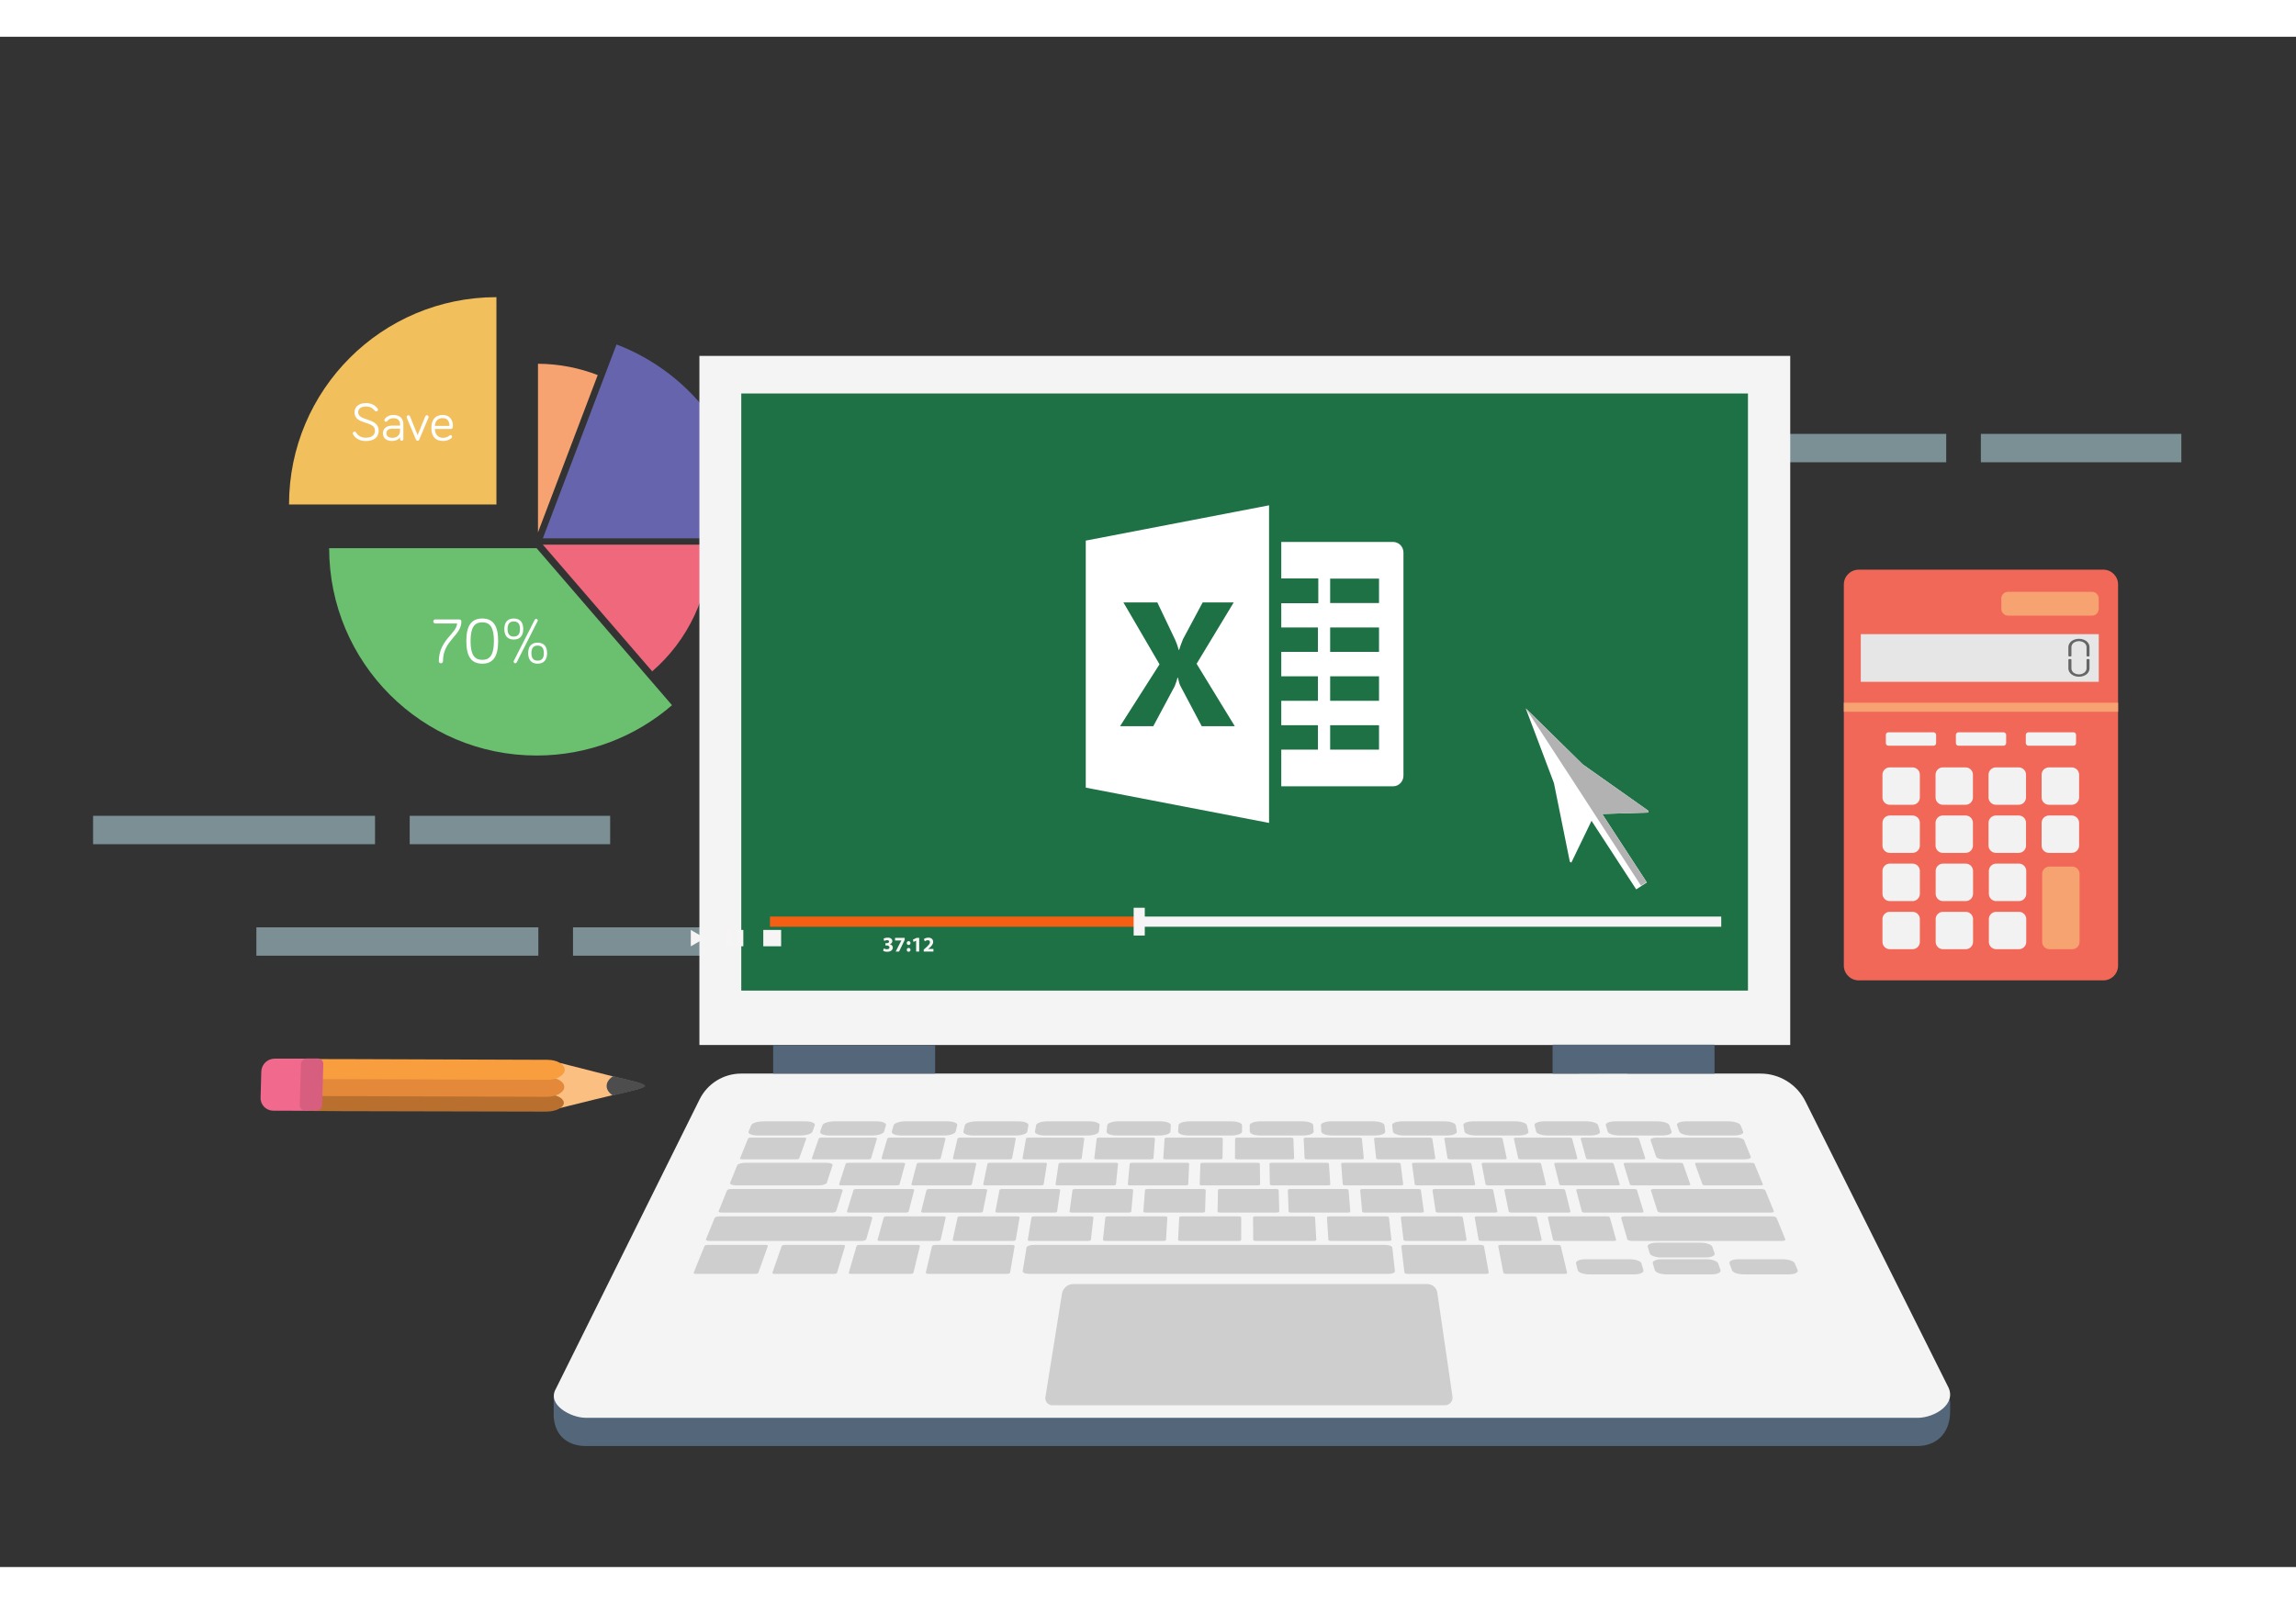 <?xml version="1.0" encoding="utf-8"?>
<!-- Generator: Adobe Illustrator 16.0.0, SVG Export Plug-In . SVG Version: 6.00 Build 0)  -->
<!DOCTYPE svg PUBLIC "-//W3C//DTD SVG 1.1//EN" "http://www.w3.org/Graphics/SVG/1.1/DTD/svg11.dtd">
<svg version="1.1" id="Layer_3" xmlns="http://www.w3.org/2000/svg" xmlns:xlink="http://www.w3.org/1999/xlink" x="0px" y="0px"
	 width="468px" height="327px" viewBox="0 0 600 400" enable-background="new 0 0 600 400" xml:space="preserve">
<rect x="0" y="0" width="600" height="400" fill="#333333" stroke="none"/>
<g>
	<rect x="66.997" y="232.78" opacity="0.61" fill="#A9CAD3" width="73.686" height="7.421"/>
	<rect x="149.739" y="232.78" opacity="0.61" fill="#A9CAD3" width="52.385" height="7.421"/>
</g>
<g>
	<g>
		<g opacity="0.61">
			<rect x="434.906" y="103.8" fill="#A9CAD3" width="73.687" height="7.421"/>
		</g>
		<g opacity="0.61">
			<rect x="517.648" y="103.8" fill="#A9CAD3" width="52.386" height="7.421"/>
		</g>
	</g>
</g>
<g>
	<path fill-rule="evenodd" clip-rule="evenodd" fill="#F2BF5D" d="M75.532,122.264c0-29.954,24.273-54.202,54.199-54.202v54.202
		H75.532L75.532,122.264z"/>
	<path fill-rule="evenodd" clip-rule="evenodd" fill="#F0687B" d="M141.855,132.75h43.741c-0.025,13.234-5.89,25.093-15.159,33.123
		L141.855,132.75z"/>
	<path fill-rule="evenodd" clip-rule="evenodd" fill="#6564AC" d="M161.06,80.424C159.448,79.79,160.269,80.106,161.06,80.424
		L161.06,80.424z M161.111,80.424c20.419,7.765,34.947,27.523,34.947,50.688h-54.203L161.111,80.424z"/>
	<path fill-rule="evenodd" clip-rule="evenodd" fill="#F7A271" d="M156.199,88.427l-15.612,41.126V85.469
		C146.083,85.495,151.366,86.552,156.199,88.427L156.199,88.427z"/>
	<path fill-rule="evenodd" clip-rule="evenodd" fill="#6BC06F" d="M140.219,187.876c-29.928,0-54.202-24.274-54.202-54.202h54.202
		l35.396,41.048C166.131,182.911,153.743,187.876,140.219,187.876L140.219,187.876z"/>
	<path fill-rule="evenodd" clip-rule="evenodd" fill="#FFFFFF" d="M114.677,163.232c0,0.317,0.236,0.527,0.553,0.527
		c0.293,0,0.529-0.21,0.529-0.527c0-5.521,4.809-6.577,4.809-10.407c0-0.29-0.238-0.528-0.529-0.528h-6.287
		c-0.29,0-0.527,0.238-0.527,0.528c0,0.291,0.237,0.528,0.527,0.528h5.68C119.431,155.916,114.677,157.658,114.677,163.232
		L114.677,163.232z M126.034,162.863c-2.113,0-3.063-1.427-3.063-4.914c0-3.486,0.95-4.887,3.063-4.887
		c2.088,0,3.037,1.401,3.037,4.887C129.071,161.436,128.122,162.863,126.034,162.863L126.034,162.863z M126.034,152.06
		c-2.854,0-4.173,1.849-4.173,5.889c0,4.042,1.319,5.917,4.173,5.917c2.826,0,4.147-1.875,4.147-5.917
		C130.182,153.909,128.86,152.06,126.034,152.06L126.034,152.06z M140.112,152.165c-0.184,0-0.316,0.106-0.368,0.211l-5.495,10.803
		c-0.025,0.08-0.025,0.132-0.025,0.159c0,0.237,0.184,0.421,0.422,0.421c0.133,0,0.29-0.078,0.369-0.21l5.468-10.804
		c0.026-0.026,0.052-0.106,0.052-0.158C140.534,152.35,140.351,152.165,140.112,152.165L140.112,152.165z M134.249,156.787
		c-1.268,0-1.611-0.924-1.611-1.981c0-1.083,0.344-1.981,1.611-1.981c1.32,0,1.639,0.898,1.639,1.981
		C135.888,155.863,135.569,156.787,134.249,156.787L134.249,156.787z M134.249,152.06c-1.796,0-2.457,1.214-2.457,2.747
		c0,1.531,0.661,2.747,2.457,2.747c1.848,0,2.483-1.216,2.483-2.747C136.732,153.274,136.097,152.06,134.249,152.06L134.249,152.06z
		 M140.482,163.074c-1.268,0-1.61-0.899-1.61-1.955c0-1.083,0.343-1.982,1.61-1.982c1.321,0,1.638,0.899,1.638,1.982
		C142.12,162.175,141.804,163.074,140.482,163.074L140.482,163.074z M140.482,158.372c-1.796,0-2.458,1.214-2.458,2.748
		c0,1.504,0.662,2.746,2.458,2.746c1.849,0,2.483-1.242,2.483-2.746C142.966,159.586,142.331,158.372,140.482,158.372
		L140.482,158.372z"/>
	<path fill-rule="evenodd" clip-rule="evenodd" fill="#FFFFFF" d="M97.956,97.751c0.105,0.132,0.238,0.185,0.369,0.185
		c0.238,0,0.449-0.211,0.449-0.449c0-0.105-0.026-0.185-0.078-0.264c-0.607-0.898-1.691-1.479-3.037-1.479
		c-2.063,0-3.014,1.136-3.014,2.43c0,3.354,5.337,2.114,5.337,4.754c0,1.242-0.872,1.875-2.431,1.875
		c-1.241,0-2.061-0.607-2.51-1.347c-0.077-0.158-0.211-0.238-0.396-0.238c-0.264,0-0.448,0.211-0.448,0.45
		c0,0.078,0,0.158,0.079,0.264c0.477,0.924,1.665,1.743,3.275,1.743c2.193,0,3.407-0.977,3.407-2.747
		c0-3.407-5.362-2.403-5.362-4.754c0-0.819,0.582-1.532,2.063-1.532C96.847,96.642,97.532,97.223,97.956,97.751L97.956,97.751z
		 M102.868,99.706c1.031,0,1.665,0.582,1.665,1.558v0.37h-2.008c-1.506,0-2.458,0.766-2.458,2.008c0,1.294,0.952,2.008,2.432,2.008
		c0.846,0,1.665-0.344,2.034-1.005v0.502c0,0.238,0.185,0.45,0.423,0.45c0.264,0,0.449-0.211,0.449-0.45v-3.883
		c0-1.453-0.898-2.404-2.537-2.404c-1.188,0-1.953,0.477-2.35,1.11c-0.054,0.08-0.078,0.132-0.078,0.238
		c0,0.238,0.184,0.422,0.421,0.422c0.105,0,0.212-0.052,0.371-0.211C101.654,99.917,102.103,99.706,102.868,99.706L102.868,99.706z
		 M102.577,104.831c-1.081,0-1.61-0.476-1.61-1.188c0-0.819,0.66-1.216,1.559-1.216h2.008v0.608
		C104.533,104.223,103.583,104.831,102.577,104.831L102.577,104.831z M109.128,105.597c0.187,0,0.344-0.106,0.424-0.291l2.404-5.706
		c0.025-0.053,0.053-0.106,0.053-0.211c0-0.264-0.186-0.45-0.449-0.45s-0.37,0.16-0.424,0.292l-2.008,4.886l-1.98-4.886
		c-0.053-0.132-0.184-0.292-0.422-0.292c-0.264,0-0.448,0.186-0.448,0.45c0,0.105,0.025,0.158,0.025,0.211l2.403,5.706
		C108.813,105.491,108.944,105.597,109.128,105.597L109.128,105.597z M112.722,102.242c0,2.377,1.189,3.408,3.064,3.408
		c1.268,0,2.006-0.582,2.218-0.793c0.08-0.079,0.132-0.158,0.132-0.316c0-0.238-0.185-0.423-0.396-0.423
		c-0.105,0-0.157,0.027-0.263,0.106c-0.396,0.291-0.872,0.608-1.69,0.608c-1.32,0-2.141-0.925-2.141-2.325h4.146
		c0.556,0,0.556-0.475,0.556-0.897c0-0.951-0.448-2.748-2.694-2.748C113.804,98.86,112.722,100.076,112.722,102.242L112.722,102.242
		z M117.45,101.714h-3.805c0.08-1.242,0.766-2.034,2.008-2.034C117.106,99.68,117.45,100.71,117.45,101.714L117.45,101.714z"/>
</g>
<path fill="#9AB1B7" d="M417.515,305.281c-0.207,0.072-0.438,0.086-0.753,0.146c0.112-1.302,0.204-2.496,0.317-3.688
	c0.961-10.214,1.931-20.426,2.886-30.64c0.938-10.002,1.862-20.006,2.809-30.007c0.026-0.278,0.175-0.709,0.371-0.78
	c1.665-0.602,3.356-1.136,5.188-1.739c-0.058,0.829-0.086,1.389-0.14,1.949c-0.324,3.415-0.656,6.83-0.982,10.245
	c-0.734,7.713-1.467,15.424-2.199,23.137c-0.769,8.063-1.539,16.127-2.299,24.191c-0.104,1.098,0.008,1.17,1.103,0.885
	c8.696-2.26,17.491-2.479,26.321-1.108c14.056,2.182,26.143,8.435,36.561,18.018c1.391,1.279,2.67,2.681,4.013,4.04
	c-0.071,0.027-0.108,0.054-0.122,0.045c-0.266-0.172-0.529-0.349-0.796-0.522c-11.653-7.612-24.112-13.346-37.835-16.064
	C440.325,301.082,428.817,301.384,417.515,305.281z"/>
<path fill="#707D7F" d="M430.001,312.762c-7.109,0.632-14.075,1.972-20.741,4.624c-0.204,0.081-0.427,0.113-0.731,0.19
	c0.345-4.024,0.674-7.935,1.019-11.844c0.827-9.375,1.663-18.75,2.491-28.125c0.717-8.107,1.425-16.214,2.152-24.32
	c0.025-0.28,0.169-0.705,0.369-0.788c1.488-0.614,3.004-1.158,4.66-1.779c-0.138,1.47-0.259,2.729-0.371,3.989
	c-0.735,8.14-1.464,16.281-2.202,24.421c-0.915,10.078-1.841,20.155-2.755,30.233c-0.1,1.092-0.004,1.162,1.092,0.906
	c6.884-1.604,13.861-2.469,20.922-2.605c18.043-0.347,35.356,3.257,52.142,9.696c0.938,0.36,1.866,0.744,3.005,1.198
	c-0.316,0.04-0.388,0.067-0.451,0.054c-6.905-1.342-13.78-2.871-20.722-3.991C456.67,312.491,443.374,311.573,430.001,312.762z"/>
<path fill="#86979B" d="M413.79,310.541c0-0.294-0.02-0.537,0.002-0.776c0.506-5.569,1.016-11.136,1.523-16.705
	c0.829-9.056,1.658-18.113,2.484-27.169c0.58-6.343,1.146-12.688,1.742-19.03c0.033-0.345,0.198-0.816,0.455-0.975
	c0.771-0.473,1.62-0.818,2.518-1.252c0,0.382,0.02,0.624-0.002,0.861c-0.854,9.16-1.71,18.321-2.566,27.48
	c-0.971,10.394-1.942,20.787-2.916,31.181c-0.103,1.088,0.054,1.23,1.088,0.853c11.03-4.031,22.32-4.496,33.781-2.405
	c11.256,2.053,21.705,6.283,31.627,11.887c2.445,1.381,4.819,2.89,7.225,4.339C465.833,309.148,440.394,304.799,413.79,310.541z"/>
<path fill="#555F60" d="M410.267,300.995c-0.449,5.075-0.898,10.15-1.361,15.224c-0.079,0.866,0.18,1.083,1.019,0.751
	c1.678-0.661,3.358-1.323,5.077-1.858c8.699-2.71,17.659-3.563,26.718-3.624c13.86-0.095,27.526,1.681,41.094,4.366
	c2.55,0.504,7.896,1.761,7.896,1.761s-12.626-0.89-18.067-1.177c-11.639-0.612-23.279-0.695-34.915,0.151
	c-7.522,0.548-15.007,1.399-22.356,3.15c-2.57,0.612-5.102,1.37-7.723,2.081c0.936-8.386,1.87-16.774,2.804-25.164
	C410.509,298.114,410.395,299.555,410.267,300.995z"/>
<path fill="#54667A" d="M501.144,368.366h-348.09c-3.867,0-7.947-1.949-8.361-7.626v-5.216l38.102-70.406
	c2.049-4.125,6.258-6.734,10.862-6.734h266.376c4.972,0,15.932,9.79,18.154,14.237l31.434,64.08v2.301
	C509.698,365.675,505.382,368.366,501.144,368.366z"/>
<path fill="#F4F4F4" d="M501.175,360.996h-348.09c-3.865,0-10.229-3.39-7.838-7.557l37.578-75.691
	c2.048-4.126,6.258-6.734,10.863-6.734h266.375c4.971,0,9.516,2.809,11.737,7.255l37.2,74.437
	C511.606,357.452,505.413,360.996,501.175,360.996z"/>
<rect x="182.77" y="83.416" fill="#F4F4F4" width="285.06" height="180.127"/>
<rect x="193.715" y="93.24" fill="#1E7145" width="263.067" height="156.083"/>
<path fill="#CECECE" d="M377.584,357.72H275.019c-1.139,0-2.008-1.018-1.826-2.142l4.324-27.017
	c0.234-1.457,1.491-2.529,2.967-2.529h92.511c1.312,0,2.423,0.961,2.612,2.259l3.964,27.168
	C379.726,356.659,378.793,357.72,377.584,357.72z"/>
<g>
	<path fill="#CECECE" d="M209.155,287.198h-11.129c-1.553,0-2.623-0.458-2.395-1.023l0.679-1.667
		c0.226-0.556,1.653-1.005,3.188-1.005h10.999c1.532,0,2.618,0.45,2.421,1.005l-0.591,1.667
		C212.128,286.739,210.706,287.198,209.155,287.198z"/>
	<path fill="#CECECE" d="M227.924,287.198h-11.13c-1.552,0-2.65-0.458-2.453-1.023l0.579-1.667c0.194-0.556,1.595-1.005,3.129-1.005
		h11c1.534,0,2.646,0.45,2.481,1.005l-0.494,1.667C230.87,286.739,229.475,287.198,227.924,287.198z"/>
	<path fill="#CECECE" d="M246.692,287.198h-11.129c-1.553,0-2.678-0.458-2.515-1.023l0.482-1.667
		c0.161-0.556,1.534-1.005,3.068-1.005h11.001c1.533,0,2.671,0.45,2.539,1.005l-0.395,1.667
		C249.61,286.739,248.244,287.198,246.692,287.198z"/>
	<path fill="#CECECE" d="M265.46,287.198h-11.129c-1.551,0-2.703-0.458-2.573-1.023l0.383-1.667c0.13-0.556,1.477-1.005,3.01-1.005
		h10.999c1.535,0,2.7,0.45,2.601,1.005l-0.298,1.667C268.351,286.739,267.013,287.198,265.46,287.198z"/>
	<path fill="#CECECE" d="M284.229,287.198H273.1c-1.553,0-2.731-0.458-2.634-1.023l0.285-1.667c0.098-0.556,1.417-1.005,2.95-1.005
		h11.001c1.533,0,2.723,0.45,2.657,1.005l-0.198,1.667C287.093,286.739,285.78,287.198,284.229,287.198z"/>
	<path fill="#CECECE" d="M302.997,287.198h-11.129c-1.553,0-2.758-0.458-2.695-1.023l0.189-1.667
		c0.063-0.556,1.356-1.005,2.891-1.005h11c1.535,0,2.75,0.45,2.718,1.005l-0.101,1.667
		C305.835,286.739,304.549,287.198,302.997,287.198z"/>
	<path fill="#CECECE" d="M321.767,287.198h-11.131c-1.551,0-2.785-0.458-2.754-1.023l0.09-1.667c0.03-0.556,1.298-1.005,2.832-1.005
		h11c1.534,0,2.777,0.45,2.776,1.005l-0.003,1.667C324.575,286.739,323.317,287.198,321.767,287.198z"/>
	<path fill="#CECECE" d="M340.534,287.198h-11.129c-1.553,0-2.814-0.458-2.814-1.023l-0.01-1.667
		c-0.002-0.556,1.24-1.005,2.773-1.005h11c1.535,0,2.805,0.45,2.835,1.005l0.096,1.667
		C343.317,286.739,342.085,287.198,340.534,287.198z"/>
	<path fill="#CECECE" d="M359.302,287.198h-11.129c-1.551,0-2.838-0.458-2.875-1.023l-0.105-1.667
		c-0.035-0.556,1.18-1.005,2.713-1.005h11c1.533,0,2.831,0.45,2.895,1.005l0.193,1.667
		C362.059,286.739,360.855,287.198,359.302,287.198z"/>
	<path fill="#CECECE" d="M378.069,287.198h-11.127c-1.553,0-2.867-0.458-2.937-1.023l-0.203-1.667
		c-0.067-0.556,1.12-1.005,2.654-1.005h10.999c1.535,0,2.856,0.45,2.955,1.005l0.291,1.667
		C380.801,286.739,379.622,287.198,378.069,287.198z"/>
	<path fill="#CECECE" d="M396.839,287.198H385.71c-1.552,0-2.895-0.458-2.996-1.023l-0.302-1.667
		c-0.101-0.556,1.062-1.005,2.596-1.005h11.001c1.533,0,2.881,0.45,3.012,1.005l0.39,1.667
		C399.542,286.739,398.39,287.198,396.839,287.198z"/>
	<path fill="#CECECE" d="M415.608,287.198h-11.13c-1.553,0-2.921-0.458-3.058-1.023l-0.398-1.667
		c-0.133-0.556,1.003-1.005,2.537-1.005h11c1.534,0,2.909,0.45,3.072,1.005l0.486,1.667
		C418.283,286.739,417.16,287.198,415.608,287.198z"/>
	<path fill="#CECECE" d="M434.376,287.198h-11.129c-1.553,0-2.946-0.458-3.116-1.023l-0.498-1.667
		c-0.165-0.556,0.943-1.005,2.478-1.005h11c1.534,0,2.935,0.45,3.131,1.005l0.586,1.667
		C437.024,286.739,435.929,287.198,434.376,287.198z"/>
	<path fill="#CECECE" d="M453.144,287.198h-11.129c-1.552,0-2.974-0.458-3.176-1.023l-0.596-1.667
		c-0.197-0.556,0.885-1.005,2.418-1.005h11c1.534,0,2.963,0.45,3.189,1.005l0.684,1.667
		C455.767,286.739,454.696,287.198,453.144,287.198z"/>
	<path fill="#CECECE" d="M208.13,293.423h-14.201c-0.354,0-0.598-0.107-0.544-0.238l2.104-5.196c0.053-0.127,0.376-0.23,0.724-0.23
		h13.954c0.348,0,0.593,0.103,0.548,0.23l-1.86,5.196C208.808,293.316,208.483,293.423,208.13,293.423z"/>
	<path fill="#CECECE" d="M234.349,300.238h-14.502c-0.358,0-0.617-0.111-0.574-0.248l1.728-5.414
		c0.042-0.133,0.364-0.241,0.718-0.241h14.242c0.355,0,0.613,0.107,0.578,0.241l-1.47,5.414
		C235.032,300.127,234.709,300.238,234.349,300.238z"/>
	<path fill="#CECECE" d="M236.717,307.346h-14.809c-0.369,0-0.633-0.116-0.589-0.259l1.729-5.646c0.043-0.138,0.37-0.25,0.733-0.25
		h14.54c0.362,0,0.626,0.112,0.591,0.25l-1.461,5.646C237.416,307.229,237.087,307.346,236.717,307.346z"/>
	<path fill="#CECECE" d="M245.056,314.763h-15.134c-0.376,0-0.649-0.121-0.606-0.271l1.631-5.892c0.039-0.145,0.37-0.261,0.74-0.261
		h14.854c0.369,0,0.643,0.116,0.609,0.261l-1.349,5.892C245.766,314.642,245.433,314.763,245.056,314.763z"/>
	<path fill="#CECECE" d="M197.31,323.384h-15.424c-0.41,0-0.688-0.134-0.62-0.301l2.837-6.995c0.063-0.16,0.439-0.29,0.843-0.29
		h15.095c0.4,0,0.68,0.13,0.623,0.29l-2.504,6.995C198.101,323.25,197.719,323.384,197.31,323.384z"/>
	<path fill="#CECECE" d="M217.906,323.384h-15.423c-0.41,0-0.695-0.134-0.639-0.301l2.43-6.995c0.056-0.16,0.427-0.29,0.828-0.29
		h15.094c0.4,0,0.688,0.13,0.64,0.29l-2.097,6.995C218.69,323.25,218.317,323.384,217.906,323.384z"/>
	<path fill="#CECECE" d="M237.882,323.384h-15.424c-0.41,0-0.703-0.134-0.653-0.301l2.034-6.995c0.047-0.16,0.41-0.29,0.813-0.29
		h15.094c0.4,0,0.695,0.13,0.657,0.29l-1.704,6.995C238.657,323.25,238.292,323.384,237.882,323.384z"/>
	<path fill="#CECECE" d="M263.056,323.384h-20.352c-0.467,0-0.812-0.154-0.768-0.344l1.622-6.912c0.042-0.182,0.448-0.33,0.906-0.33
		h19.917c0.457,0,0.805,0.148,0.772,0.33l-1.19,6.912C263.931,323.229,263.524,323.384,263.056,323.384z"/>
	<path fill="#CECECE" d="M388.255,323.384h-20.353c-0.468,0-0.866-0.154-0.888-0.344l-0.816-6.912
		c-0.021-0.182,0.333-0.33,0.791-0.33h19.916c0.459,0,0.857,0.148,0.89,0.33l1.245,6.912
		C389.075,323.229,388.723,323.384,388.255,323.384z"/>
	<path fill="#CECECE" d="M408.858,323.384h-15.205c-0.408,0-0.764-0.133-0.796-0.299l-1.334-6.999
		c-0.032-0.159,0.267-0.287,0.666-0.287h14.88c0.4,0,0.753,0.128,0.791,0.287l1.664,6.999
		C409.563,323.25,409.267,323.384,408.858,323.384z"/>
	<path fill="#CECECE" d="M362.827,323.384H268.92c-0.985,0-1.729-0.323-1.666-0.723l1.008-6.167
		c0.063-0.384,0.895-0.695,1.858-0.695h91.901c0.964,0,1.78,0.312,1.821,0.695l0.686,6.167
		C364.575,323.061,363.812,323.384,362.827,323.384z"/>
	<path fill="#CECECE" d="M264.708,314.763h-15.133c-0.378,0-0.658-0.121-0.625-0.271l1.298-5.892
		c0.03-0.145,0.356-0.261,0.726-0.261h14.854c0.371,0,0.65,0.116,0.625,0.261l-1.016,5.892
		C265.411,314.642,265.085,314.763,264.708,314.763z"/>
	<path fill="#CECECE" d="M284.359,314.763h-15.133c-0.377,0-0.663-0.121-0.64-0.271l0.963-5.892
		c0.023-0.145,0.344-0.261,0.713-0.261h14.853c0.371,0,0.656,0.116,0.64,0.261l-0.682,5.892
		C285.056,314.642,284.737,314.763,284.359,314.763z"/>
	<path fill="#CECECE" d="M304.013,314.763h-15.135c-0.377,0-0.669-0.121-0.652-0.271l0.628-5.892
		c0.015-0.145,0.327-0.261,0.696-0.261h14.854c0.37,0,0.662,0.116,0.654,0.261l-0.348,5.892
		C304.702,314.642,304.389,314.763,304.013,314.763z"/>
	<path fill="#CECECE" d="M323.665,314.763H308.53c-0.377,0-0.676-0.121-0.668-0.271l0.293-5.892
		c0.008-0.145,0.313-0.261,0.684-0.261h14.852c0.371,0,0.67,0.116,0.67,0.261l-0.012,5.892
		C324.347,314.642,324.041,314.763,323.665,314.763z"/>
	<path fill="#CECECE" d="M343.316,314.763h-15.134c-0.376,0-0.684-0.121-0.686-0.271l-0.038-5.892
		c-0.002-0.145,0.298-0.261,0.667-0.261h14.854c0.369,0,0.678,0.116,0.684,0.261l0.322,5.892
		C343.993,314.642,343.692,314.763,343.316,314.763z"/>
	<path fill="#CECECE" d="M362.969,314.763h-15.134c-0.377,0-0.689-0.121-0.7-0.271l-0.374-5.892
		c-0.008-0.145,0.283-0.261,0.654-0.261h14.852c0.371,0,0.684,0.116,0.699,0.261l0.654,5.892
		C363.638,314.642,363.347,314.763,362.969,314.763z"/>
	<path fill="#CECECE" d="M382.62,314.763h-15.133c-0.377,0-0.697-0.121-0.715-0.271l-0.708-5.892
		c-0.019-0.145,0.267-0.261,0.638-0.261h14.853c0.371,0,0.689,0.116,0.715,0.261l0.987,5.892
		C383.282,314.642,382.998,314.763,382.62,314.763z"/>
	<path fill="#CECECE" d="M402.274,314.763h-15.133c-0.379,0-0.705-0.121-0.732-0.271l-1.043-5.892
		c-0.023-0.145,0.254-0.261,0.625-0.261h14.852c0.37,0,0.696,0.116,0.729,0.261l1.324,5.892
		C402.929,314.642,402.65,314.763,402.274,314.763z"/>
	<path fill="#CECECE" d="M427.077,323.502h-11.794c-1.501,0-2.837-0.494-2.987-1.101l-0.435-1.768
		c-0.147-0.598,0.936-1.083,2.419-1.083h11.663c1.482,0,2.827,0.485,3.003,1.083l0.521,1.768
		C429.647,323.009,428.575,323.502,427.077,323.502z"/>
	<path fill="#CECECE" d="M447.287,323.502h-11.794c-1.5,0-2.865-0.494-3.05-1.101l-0.536-1.768
		c-0.181-0.598,0.875-1.083,2.357-1.083h11.663c1.482,0,2.856,0.485,3.065,1.083l0.623,1.768
		C449.827,323.009,448.786,323.502,447.287,323.502z"/>
	<path fill="#CECECE" d="M445.765,319.079h-11.646c-1.479,0-2.826-0.482-3.008-1.074l-0.521-1.724
		c-0.177-0.585,0.867-1.057,2.332-1.057h11.52c1.465,0,2.818,0.472,3.023,1.057l0.605,1.724
		C448.278,318.597,447.247,319.079,445.765,319.079z"/>
	<path fill="#CECECE" d="M467.497,323.502h-11.794c-1.501,0-2.895-0.494-3.112-1.101l-0.637-1.768
		c-0.215-0.598,0.813-1.083,2.295-1.083h11.664c1.482,0,2.885,0.485,3.127,1.083l0.723,1.768
		C470.011,323.009,468.997,323.502,467.497,323.502z"/>
	<path fill="#CECECE" d="M256.128,307.346h-14.811c-0.369,0-0.639-0.116-0.602-0.259l1.405-5.646c0.034-0.138,0.356-0.25,0.718-0.25
		h14.541c0.361,0,0.635,0.112,0.604,0.25l-1.137,5.646C256.819,307.229,256.495,307.346,256.128,307.346z"/>
	<path fill="#CECECE" d="M275.537,307.346h-14.81c-0.368,0-0.646-0.116-0.618-0.259l1.085-5.646c0.025-0.138,0.341-0.25,0.701-0.25
		h14.541c0.363,0,0.639,0.112,0.619,0.25l-0.814,5.646C276.222,307.229,275.907,307.346,275.537,307.346z"/>
	<path fill="#CECECE" d="M294.947,307.346h-14.81c-0.369,0-0.651-0.116-0.633-0.259l0.76-5.646c0.02-0.138,0.326-0.25,0.689-0.25
		h14.541c0.361,0,0.645,0.112,0.633,0.25l-0.49,5.646C295.624,307.229,295.315,307.346,294.947,307.346z"/>
	<path fill="#CECECE" d="M314.237,307.346h-14.809c-0.368,0-0.658-0.116-0.648-0.259l0.439-5.646c0.01-0.138,0.314-0.25,0.675-0.25
		h14.54c0.363,0,0.652,0.112,0.648,0.25l-0.17,5.646C314.909,307.229,314.606,307.346,314.237,307.346z"/>
	<path fill="#CECECE" d="M333.647,307.346h-14.809c-0.37,0-0.667-0.116-0.664-0.259l0.116-5.646c0.003-0.138,0.299-0.25,0.661-0.25
		h14.541c0.361,0,0.658,0.112,0.662,0.25l0.153,5.646C334.313,307.229,334.017,307.346,333.647,307.346z"/>
	<path fill="#CECECE" d="M352.226,307.346h-14.809c-0.369,0-0.672-0.116-0.678-0.259l-0.193-5.646
		c-0.005-0.138,0.286-0.25,0.646-0.25h14.541c0.361,0,0.666,0.112,0.678,0.25l0.461,5.646
		C352.884,307.229,352.595,307.346,352.226,307.346z"/>
	<path fill="#CECECE" d="M371.458,307.346h-14.81c-0.368,0-0.677-0.116-0.69-0.259l-0.514-5.646c-0.014-0.138,0.27-0.25,0.631-0.25
		h14.542c0.362,0,0.671,0.112,0.69,0.25l0.783,5.646C372.11,307.229,371.826,307.346,371.458,307.346z"/>
	<path fill="#CECECE" d="M390.69,307.346H375.88c-0.369,0-0.685-0.116-0.706-0.259l-0.835-5.646c-0.02-0.138,0.259-0.25,0.619-0.25
		h14.541c0.363,0,0.68,0.112,0.704,0.25l1.103,5.646C391.335,307.229,391.058,307.346,390.69,307.346z"/>
	<path fill="#CECECE" d="M409.802,307.346h-14.809c-0.369,0-0.691-0.116-0.721-0.259l-1.151-5.646
		c-0.03-0.138,0.242-0.25,0.604-0.25h14.54c0.362,0,0.685,0.112,0.718,0.25l1.423,5.646
		C410.441,307.229,410.171,307.346,409.802,307.346z"/>
	<path fill="#CECECE" d="M428.915,307.346h-14.809c-0.369,0-0.697-0.116-0.735-0.259l-1.47-5.646c-0.036-0.138,0.228-0.25,0.59-0.25
		h14.539c0.363,0,0.691,0.112,0.734,0.25l1.738,5.646C429.548,307.229,429.284,307.346,428.915,307.346z"/>
	<path fill="#CECECE" d="M421.732,314.763h-15.132c-0.377,0-0.712-0.121-0.746-0.271l-1.375-5.892
		c-0.031-0.145,0.24-0.261,0.609-0.261h14.853c0.37,0,0.704,0.116,0.745,0.261l1.654,5.892
		C422.381,314.642,422.11,314.763,421.732,314.763z"/>
	<path fill="#CECECE" d="M462.777,307.346h-28.597c-0.508,0-0.969-0.16-1.029-0.356l-1.742-5.455
		c-0.061-0.19,0.294-0.344,0.793-0.344h28.076c0.496,0,0.963,0.153,1.04,0.344l2.229,5.455
		C463.628,307.186,463.283,307.346,462.777,307.346z"/>
	<path fill="#CECECE" d="M465.645,314.763h-39.187c-0.596,0-1.136-0.191-1.205-0.428l-1.614-5.583
		c-0.065-0.229,0.355-0.413,0.941-0.413h38.459c0.586,0,1.136,0.185,1.229,0.413l2.281,5.583
		C466.647,314.572,466.241,314.763,465.645,314.763z"/>
	<path fill="#CECECE" d="M217.47,307.346h-28.903c-0.509,0-0.856-0.16-0.777-0.358l2.21-5.452c0.078-0.191,0.545-0.345,1.045-0.345
		h28.379c0.5,0,0.857,0.154,0.797,0.345l-1.716,5.452C218.442,307.186,217.979,307.346,217.47,307.346z"/>
	<path fill="#CECECE" d="M225.159,314.763h-39.758c-0.6,0-1.009-0.193-0.913-0.431l2.269-5.578c0.092-0.23,0.645-0.416,1.235-0.416
		h39.02c0.591,0,1.015,0.186,0.95,0.416l-1.592,5.578C226.302,314.57,225.761,314.763,225.159,314.763z"/>
	<path fill="#CECECE" d="M253.255,300.238h-14.501c-0.361,0-0.624-0.111-0.588-0.248l1.419-5.414
		c0.033-0.133,0.35-0.241,0.703-0.241h14.243c0.355,0,0.619,0.107,0.591,0.241l-1.162,5.414
		C253.931,300.127,253.614,300.238,253.255,300.238z"/>
	<path fill="#CECECE" d="M272.044,300.238h-14.5c-0.361,0-0.631-0.111-0.603-0.248l1.112-5.414c0.027-0.133,0.337-0.241,0.691-0.241
		h14.24c0.356,0,0.627,0.107,0.605,0.241l-0.854,5.414C272.716,300.127,272.405,300.238,272.044,300.238z"/>
	<path fill="#CECECE" d="M290.95,300.238h-14.499c-0.362,0-0.638-0.111-0.618-0.248l0.804-5.414
		c0.021-0.133,0.323-0.241,0.679-0.241h14.241c0.355,0,0.632,0.107,0.619,0.241l-0.547,5.414
		C291.614,300.127,291.312,300.238,290.95,300.238z"/>
	<path fill="#CECECE" d="M309.855,300.238h-14.5c-0.36,0-0.643-0.111-0.63-0.248l0.496-5.414c0.012-0.133,0.309-0.241,0.664-0.241
		h14.241c0.354,0,0.638,0.107,0.632,0.241l-0.238,5.414C310.514,300.127,310.218,300.238,309.855,300.238z"/>
	<path fill="#CECECE" d="M328.646,300.238h-14.499c-0.361,0-0.65-0.111-0.646-0.248l0.188-5.414
		c0.005-0.133,0.298-0.241,0.651-0.241h14.241c0.354,0,0.644,0.107,0.646,0.241l0.068,5.414
		C329.298,300.127,329.007,300.238,328.646,300.238z"/>
	<path fill="#CECECE" d="M347.01,300.238h-14.501c-0.361,0-0.654-0.111-0.658-0.248l-0.109-5.414
		c-0.003-0.133,0.282-0.241,0.637-0.241h14.242c0.354,0,0.65,0.107,0.658,0.241l0.367,5.414
		C347.656,300.127,347.37,300.238,347.01,300.238z"/>
	<path fill="#CECECE" d="M366.071,300.238h-14.5c-0.361,0-0.661-0.111-0.674-0.248l-0.421-5.414
		c-0.011-0.133,0.269-0.241,0.623-0.241h14.243c0.354,0,0.654,0.107,0.671,0.241l0.679,5.414
		C366.71,300.127,366.431,300.238,366.071,300.238z"/>
	<path fill="#CECECE" d="M384.898,300.238h-14.499c-0.359,0-0.669-0.111-0.688-0.248l-0.727-5.414
		c-0.019-0.133,0.255-0.241,0.609-0.241h14.241c0.354,0,0.661,0.107,0.685,0.241l0.986,5.414
		C385.532,300.127,385.26,300.238,384.898,300.238z"/>
	<path fill="#CECECE" d="M403.417,300.238h-14.498c-0.362,0-0.676-0.111-0.703-0.248l-1.027-5.414
		c-0.025-0.133,0.242-0.241,0.596-0.241h14.242c0.354,0,0.668,0.107,0.697,0.241l1.289,5.414
		C404.045,300.127,403.778,300.238,403.417,300.238z"/>
	<path fill="#CECECE" d="M422.712,300.238h-14.5c-0.361,0-0.682-0.111-0.715-0.248l-1.345-5.414
		c-0.032-0.133,0.228-0.241,0.583-0.241h14.242c0.354,0,0.672,0.107,0.712,0.241l1.602,5.414
		C423.333,300.127,423.072,300.238,422.712,300.238z"/>
	<path fill="#CECECE" d="M441.153,300.238h-14.5c-0.361,0-0.688-0.111-0.73-0.248l-1.643-5.414
		c-0.041-0.133,0.214-0.241,0.568-0.241h14.241c0.354,0,0.68,0.107,0.726,0.241l1.903,5.414
		C441.768,300.127,441.513,300.238,441.153,300.238z"/>
	<path fill="#CECECE" d="M460.136,300.238h-14.499c-0.36,0-0.694-0.111-0.743-0.248l-1.954-5.414
		c-0.049-0.133,0.2-0.241,0.556-0.241h14.241c0.354,0,0.685,0.107,0.74,0.241l2.212,5.414
		C460.744,300.127,460.497,300.238,460.136,300.238z"/>
	<path fill="#CECECE" d="M226.913,293.423h-14.201c-0.354,0-0.604-0.107-0.557-0.238l1.805-5.196c0.045-0.127,0.362-0.23,0.709-0.23
		h13.955c0.348,0,0.598,0.103,0.561,0.23l-1.56,5.196C227.586,293.316,227.267,293.423,226.913,293.423z"/>
	<path fill="#CECECE" d="M245.128,293.423h-14.201c-0.354,0-0.609-0.107-0.57-0.238l1.514-5.196c0.037-0.127,0.35-0.23,0.697-0.23
		h13.954c0.347,0,0.603,0.103,0.573,0.23l-1.269,5.196C245.794,293.316,245.481,293.423,245.128,293.423z"/>
	<path fill="#CECECE" d="M263.798,293.423h-14.201c-0.354,0-0.616-0.107-0.586-0.238l1.218-5.196c0.03-0.127,0.335-0.23,0.683-0.23
		h13.955c0.347,0,0.608,0.103,0.585,0.23l-0.97,5.196C264.458,293.316,264.151,293.423,263.798,293.423z"/>
	<path fill="#CECECE" d="M282.003,293.423h-14.201c-0.354,0-0.621-0.107-0.6-0.238l0.927-5.196c0.021-0.127,0.323-0.23,0.671-0.23
		h13.955c0.346,0,0.614,0.103,0.598,0.23l-0.68,5.196C282.657,293.316,282.356,293.423,282.003,293.423z"/>
	<path fill="#CECECE" d="M300.776,293.423h-14.201c-0.354,0-0.627-0.107-0.612-0.238l0.626-5.196c0.016-0.127,0.309-0.23,0.658-0.23
		H301.2c0.349,0,0.622,0.103,0.613,0.23l-0.379,5.196C301.426,293.316,301.13,293.423,300.776,293.423z"/>
	<path fill="#CECECE" d="M318.821,293.423h-14.203c-0.354,0-0.632-0.107-0.624-0.238l0.338-5.196c0.009-0.127,0.296-0.23,0.644-0.23
		h13.955c0.348,0,0.627,0.103,0.625,0.23l-0.091,5.196C319.463,293.316,319.174,293.423,318.821,293.423z"/>
	<path fill="#CECECE" d="M337.567,293.423h-14.203c-0.354,0-0.639-0.107-0.639-0.238l0.039-5.196c0-0.127,0.283-0.23,0.63-0.23
		h13.956c0.348,0,0.631,0.103,0.638,0.23l0.208,5.196C338.202,293.316,337.919,293.423,337.567,293.423z"/>
	<path fill="#CECECE" d="M355.782,293.423h-14.203c-0.354,0-0.646-0.107-0.652-0.238l-0.252-5.196
		c-0.006-0.127,0.27-0.23,0.617-0.23h13.955c0.347,0,0.639,0.103,0.65,0.23l0.502,5.196
		C356.411,293.316,356.136,293.423,355.782,293.423z"/>
	<path fill="#CECECE" d="M374.489,293.423h-14.203c-0.354,0-0.651-0.107-0.665-0.238l-0.552-5.196
		c-0.014-0.127,0.258-0.23,0.605-0.23h13.954c0.348,0,0.646,0.103,0.665,0.23l0.799,5.196
		C375.112,293.316,374.841,293.423,374.489,293.423z"/>
	<path fill="#CECECE" d="M393.159,293.423h-14.203c-0.354,0-0.656-0.107-0.679-0.238l-0.85-5.196
		c-0.021-0.127,0.244-0.23,0.591-0.23h13.954c0.349,0,0.651,0.103,0.679,0.23l1.096,5.196
		C393.776,293.316,393.511,293.423,393.159,293.423z"/>
	<path fill="#CECECE" d="M411.64,293.423h-14.203c-0.354,0-0.662-0.107-0.692-0.238l-1.146-5.196c-0.027-0.127,0.23-0.23,0.578-0.23
		h13.955c0.347,0,0.657,0.103,0.691,0.23l1.393,5.196C412.251,293.316,411.992,293.423,411.64,293.423z"/>
	<path fill="#CECECE" d="M429.397,293.423h-14.201c-0.354,0-0.67-0.107-0.706-0.238l-1.43-5.196c-0.034-0.127,0.218-0.23,0.567-0.23
		h13.954c0.348,0,0.661,0.103,0.703,0.23l1.676,5.196C430.004,293.316,429.751,293.423,429.397,293.423z"/>
	<path fill="#CECECE" d="M456.017,293.423h-21.24c-0.982,0-1.877-0.297-1.997-0.662l-1.448-4.362
		c-0.117-0.354,0.572-0.64,1.535-0.64h20.871c0.965,0,1.867,0.286,2.01,0.64l1.779,4.362
		C457.675,293.126,456.999,293.423,456.017,293.423z"/>
	<path fill="#CECECE" d="M214.026,300.238h-21.686c-1.003,0-1.691-0.309-1.537-0.689l1.844-4.545
		c0.148-0.369,1.069-0.667,2.053-0.667h21.301c0.986,0,1.688,0.299,1.566,0.667l-1.498,4.545
		C215.945,299.93,215.03,300.238,214.026,300.238z"/>
</g>
<rect x="202.049" y="263.576" fill="#54667A" width="42.323" height="7.437"/>
<rect x="405.726" y="263.459" fill="#54667A" width="42.324" height="7.569"/>
<rect x="189.806" y="233.466" fill="#F6F4F4" width="1.544" height="4.274"/>
<rect x="192.703" y="233.466" fill="#F6F4F4" width="1.544" height="4.274"/>
<polygon fill="#F6F4F4" points="184.233,235.608 180.522,237.75 180.522,233.466 "/>
<g>
	<path fill="#F6F4F4" d="M230.957,238.295c0.149,0.078,0.489,0.22,0.831,0.22c0.434,0,0.654-0.208,0.654-0.478
		c0-0.353-0.354-0.512-0.721-0.512h-0.342v-0.599h0.324c0.281-0.005,0.639-0.11,0.639-0.412c0-0.215-0.176-0.375-0.527-0.375
		c-0.291,0-0.6,0.126-0.748,0.214l-0.171-0.604c0.214-0.137,0.644-0.27,1.106-0.27c0.764,0,1.186,0.402,1.186,0.891
		c0,0.379-0.215,0.677-0.653,0.83v0.011c0.429,0.077,0.776,0.402,0.776,0.869c0,0.632-0.557,1.094-1.465,1.094
		c-0.461,0-0.85-0.121-1.061-0.253L230.957,238.295z"/>
	<path fill="#F6F4F4" d="M236.422,235.542v0.528l-1.474,3.045h-0.885l1.473-2.875v-0.011h-1.638v-0.688H236.422z"/>
	<path fill="#F6F4F4" d="M236.954,236.899c0-0.297,0.203-0.505,0.496-0.505c0.289,0,0.482,0.204,0.488,0.505
		c0,0.286-0.199,0.5-0.496,0.5C237.157,237.4,236.954,237.185,236.954,236.899z M236.954,238.675c0-0.292,0.203-0.506,0.496-0.506
		c0.289,0,0.482,0.209,0.488,0.506c0,0.285-0.199,0.5-0.496,0.5C237.157,239.175,236.954,238.96,236.954,238.675z"/>
	<path fill="#F6F4F4" d="M239.406,236.284h-0.012l-0.682,0.324l-0.138-0.626l0.945-0.44h0.693v3.573h-0.808V236.284z"/>
	<path fill="#F6F4F4" d="M241.39,239.115v-0.505l0.463-0.418c0.779-0.699,1.158-1.1,1.17-1.518c0-0.291-0.176-0.522-0.587-0.522
		c-0.308,0-0.579,0.154-0.765,0.297l-0.236-0.599c0.27-0.204,0.687-0.369,1.172-0.369c0.808,0,1.252,0.474,1.252,1.122
		c0,0.599-0.435,1.078-0.95,1.54l-0.33,0.274v0.011h1.347v0.688H241.39z"/>
</g>
<rect x="201.211" y="229.97" fill="#F55F13" width="96.495" height="2.662"/>
<rect x="298.213" y="229.97" fill="#F6F4F4" width="151.586" height="2.662"/>
<rect x="296.252" y="227.671" fill="#F6F4F4" width="2.907" height="7.26"/>
<rect x="199.465" y="233.466" fill="#F6F4F4" width="4.663" height="4.274"/>
<g>
	
		<rect x="407.073" y="208.395" transform="matrix(0.546 0.838 -0.838 0.546 367.32 -257.515)" fill="#FFFFFF" width="28.231" height="3.318"/>
	<g>
		<path fill="#FFFFFF" d="M416.736,203.217l13.986-0.433l0.003-0.49l-17.129-12.109c-4.958-4.876-9.918-9.752-14.878-14.627
			c2.456,6.507,4.911,13.013,7.364,19.521l4.153,20.563l0.394,0.23L416.736,203.217z"/>
	</g>
	<path fill="#B3B2B3" d="M398.883,175.721c4.905,4.821,9.81,9.643,14.714,14.465l17.129,12.109l-0.003,0.49l-12.045,0.372
		l11.606,17.819l-1.446,0.942l-12.112-18.681l-3.246-5.008l-1.732-2.669l-13.028-20.002
		C398.772,175.612,398.829,175.667,398.883,175.721z"/>
</g>
<g>
	<path fill="#FFFFFF" d="M364.082,132.051h-29.255v9.529h9.678v6.484h-9.678v6.338h9.58v6.387h-9.58v6.386h9.58v6.386h-9.58v6.386
		h9.58v6.386h-9.58v9.58h29.255c1.472,0,2.677-1.249,2.677-2.778V134.83C366.759,133.3,365.554,132.051,364.082,132.051z
		 M360.373,186.334h-12.772v-6.386h12.772V186.334z M360.373,173.562h-12.772v-6.386h12.772V173.562z M360.373,160.79h-12.772
		v-6.387h12.772V160.79z M360.373,148.017h-12.772v-6.386h12.772V148.017z"/>
	<path fill="#FFFFFF" d="M283.738,131.698v64.573l47.896,9.222v-83.021L283.738,131.698z M314.034,180.204l-5.572-10.534
		c-0.211-0.392-0.428-1.114-0.653-2.165h-0.087c-0.104,0.495-0.354,1.249-0.747,2.258l-5.591,10.441h-8.683l10.308-16.17
		l-9.43-16.173h8.865l4.623,9.697c0.36,0.767,0.684,1.677,0.97,2.728h0.089c0.183-0.632,0.521-1.571,1.018-2.82l5.139-9.608h8.117
		l-9.697,16.036l9.971,16.307L314.034,180.204L314.034,180.204z"/>
</g>
<rect x="24.322" y="203.635" opacity="0.61" fill="#A9CAD3" width="73.687" height="7.42"/>
<rect x="107.064" y="203.635" opacity="0.61" fill="#A9CAD3" width="52.386" height="7.42"/>
<g>
	<path fill-rule="evenodd" clip-rule="evenodd" fill="#FBC081" d="M155.611,270.594l-9.185-2.342
		c-7.088,3.993-7.922,7.943-0.327,11.833l9.308-2.301C172.739,273.486,172.332,274.973,155.611,270.594L155.611,270.594z"/>
	<path fill-rule="evenodd" clip-rule="evenodd" fill="#4D4D4D" d="M160.153,276.745c11.344-2.668,11.14-2.363,0.102-5.071
		c-1.059,0.673-1.71,1.568-1.73,2.525C158.504,275.177,159.114,276.052,160.153,276.745L160.153,276.745z"/>
	<path fill-rule="evenodd" clip-rule="evenodd" fill="#B96F2D" d="M88.345,276.296l5.538,0.021l48.938,0.102
		c2.526,0,4.543,1.019,4.522,2.281l0,0c-0.042,1.242-2.118,2.26-4.644,2.26l-54.479-0.122c-0.205,0-0.408,0-0.611-0.021
		l-5.602-0.021c-2.139,0-3.889-0.875-3.848-1.935l0.061-2.585L88.345,276.296z"/>
	<path fill-rule="evenodd" clip-rule="evenodd" fill="#E4883A" d="M88.345,276.908l5.538,0.021l48.96,0.162
		c2.505,0,4.582-1.14,4.623-2.566l0,0c0.019-1.406-1.996-2.566-4.522-2.587l-48.938-0.143l-5.541-0.021l-10.121-0.041l-0.121,5.153
		L88.345,276.908z"/>
	<path fill-rule="evenodd" clip-rule="evenodd" fill="#F99E3F" d="M88.588,267.233h2.199l52.279,0.184
		c2.524,0,4.541,1.181,4.521,2.627l0,0c-0.04,1.446-2.117,2.606-4.623,2.606l-48.959-0.163l-5.541-0.021l-10.121-0.02l0.082-3.035
		c0.021-1.12,1.507-2.056,3.401-2.199L88.588,267.233z"/>
	<path fill-rule="evenodd" clip-rule="evenodd" fill="#F1698D" d="M68.1,277.315l0.183-6.823c0.041-1.874,1.629-3.401,3.504-3.38
		h8.838c1.873,0.02,3.361,1.548,3.32,3.42l-0.185,6.803c-0.06,1.874-1.629,3.402-3.502,3.402l-8.837-0.021
		C69.544,280.716,68.038,279.188,68.1,277.315L68.1,277.315z"/>
	<path fill-rule="evenodd" clip-rule="evenodd" fill="#D85E7F" d="M78.322,279.229l0.327-10.691c0.04-0.815,0.712-1.467,1.508-1.467
		h2.933c0.794,0,1.425,0.672,1.403,1.467l-0.325,10.712c-0.021,0.794-0.712,1.446-1.506,1.446h-2.913
		C78.935,280.696,78.302,280.043,78.322,279.229L78.322,279.229z"/>
</g>
<g>
	<path fill-rule="evenodd" clip-rule="evenodd" fill="#F16858" d="M485.706,139.299h63.96c2.126,0,3.837,1.74,3.837,3.866v99.615
		c0,2.125-1.711,3.867-3.837,3.867h-63.96c-2.127,0-3.867-1.742-3.867-3.867v-99.615
		C481.839,141.04,483.579,139.299,485.706,139.299L485.706,139.299z"/>
	<rect x="486.267" y="156.151" fill-rule="evenodd" clip-rule="evenodd" fill="#E6E6E6" width="62.189" height="12.457"/>
	<path fill-rule="evenodd" clip-rule="evenodd" fill="#F7A271" d="M524.757,145.083h21.928c0.976,0,1.771,0.797,1.771,1.771v2.656
		c0,0.974-0.796,1.8-1.771,1.8h-21.928c-0.976,0-1.771-0.827-1.771-1.8v-2.656C522.985,145.88,523.781,145.083,524.757,145.083
		L524.757,145.083z"/>
	<rect x="481.839" y="174.068" fill-rule="evenodd" clip-rule="evenodd" fill="#F7A271" width="71.664" height="2.361"/>
	<path fill-rule="evenodd" clip-rule="evenodd" fill="#F2F2F2" d="M493.497,185.314h11.779c0.354,0,0.678-0.294,0.678-0.679v-2.155
		c0-0.383-0.324-0.678-0.678-0.678h-11.779c-0.382,0-0.678,0.295-0.678,0.678v2.155C492.819,185.02,493.115,185.314,493.497,185.314
		L493.497,185.314z"/>
	<path fill-rule="evenodd" clip-rule="evenodd" fill="#F2F2F2" d="M511.798,185.314h11.747c0.384,0,0.708-0.294,0.708-0.679v-2.155
		c0-0.383-0.324-0.678-0.708-0.678h-11.747c-0.385,0-0.678,0.295-0.678,0.678v2.155C511.12,185.02,511.413,185.314,511.798,185.314
		L511.798,185.314z"/>
	<path fill-rule="evenodd" clip-rule="evenodd" fill="#F2F2F2" d="M530.097,185.314h11.748c0.383,0,0.679-0.294,0.679-0.679v-2.155
		c0-0.383-0.296-0.678-0.679-0.678h-11.748c-0.383,0-0.707,0.295-0.707,0.678v2.155C529.39,185.02,529.714,185.314,530.097,185.314
		L530.097,185.314z"/>
	<path fill-rule="evenodd" clip-rule="evenodd" fill="#F2F2F2" d="M493.823,190.98h5.961c1.064,0,1.92,0.856,1.92,1.89v5.961
		c0,1.063-0.855,1.919-1.92,1.919h-5.961c-1.033,0-1.889-0.855-1.889-1.919v-5.961C491.935,191.836,492.79,190.98,493.823,190.98
		L493.823,190.98z"/>
	<path fill-rule="evenodd" clip-rule="evenodd" fill="#F2F2F2" d="M493.823,203.554h5.961c1.064,0,1.92,0.856,1.92,1.92v5.96
		c0,1.034-0.855,1.89-1.92,1.89h-5.961c-1.033,0-1.889-0.855-1.889-1.89v-5.96C491.935,204.41,492.79,203.554,493.823,203.554
		L493.823,203.554z"/>
	<path fill-rule="evenodd" clip-rule="evenodd" fill="#F2F2F2" d="M493.823,216.128h5.961c1.064,0,1.92,0.887,1.92,1.918v5.962
		c0,1.063-0.855,1.919-1.92,1.919h-5.961c-1.033,0-1.889-0.856-1.889-1.919v-5.962C491.935,217.015,492.79,216.128,493.823,216.128
		L493.823,216.128z"/>
	<path fill-rule="evenodd" clip-rule="evenodd" fill="#F2F2F2" d="M493.823,228.731h5.961c1.064,0,1.92,0.856,1.92,1.89v5.962
		c0,1.062-0.855,1.918-1.92,1.918h-5.961c-1.033,0-1.889-0.856-1.889-1.918v-5.962C491.935,229.587,492.79,228.731,493.823,228.731
		L493.823,228.731z"/>
	<path fill-rule="evenodd" clip-rule="evenodd" fill="#F2F2F2" d="M507.695,190.98h5.962c1.063,0,1.918,0.856,1.918,1.89v5.961
		c0,1.063-0.854,1.919-1.918,1.919h-5.962c-1.032,0-1.889-0.855-1.889-1.919v-5.961C505.807,191.836,506.663,190.98,507.695,190.98
		L507.695,190.98z"/>
	<path fill-rule="evenodd" clip-rule="evenodd" fill="#F2F2F2" d="M507.695,203.554h5.962c1.063,0,1.918,0.856,1.918,1.92v5.96
		c0,1.034-0.854,1.89-1.918,1.89h-5.962c-1.032,0-1.889-0.855-1.889-1.89v-5.96C505.807,204.41,506.663,203.554,507.695,203.554
		L507.695,203.554z"/>
	<path fill-rule="evenodd" clip-rule="evenodd" fill="#F2F2F2" d="M507.755,216.128h5.932c1.063,0,1.919,0.887,1.919,1.918v5.962
		c0,1.063-0.856,1.919-1.919,1.919h-5.932c-1.063,0-1.918-0.856-1.918-1.919v-5.962
		C505.837,217.015,506.691,216.128,507.755,216.128L507.755,216.128z"/>
	<path fill-rule="evenodd" clip-rule="evenodd" fill="#F2F2F2" d="M507.755,228.731h5.932c1.063,0,1.919,0.856,1.919,1.89v5.962
		c0,1.062-0.856,1.918-1.919,1.918h-5.932c-1.063,0-1.918-0.856-1.918-1.918v-5.962
		C505.837,229.587,506.691,228.731,507.755,228.731L507.755,228.731z"/>
	<path fill-rule="evenodd" clip-rule="evenodd" fill="#F2F2F2" d="M521.567,190.98h5.963c1.063,0,1.92,0.856,1.92,1.89v5.961
		c0,1.063-0.857,1.919-1.92,1.919h-5.963c-1.033,0-1.918-0.855-1.918-1.919v-5.961C519.649,191.836,520.534,190.98,521.567,190.98
		L521.567,190.98z"/>
	<path fill-rule="evenodd" clip-rule="evenodd" fill="#F2F2F2" d="M521.567,203.554h5.963c1.063,0,1.92,0.856,1.92,1.92v5.96
		c0,1.034-0.857,1.89-1.92,1.89h-5.963c-1.033,0-1.918-0.855-1.918-1.89v-5.96C519.649,204.41,520.534,203.554,521.567,203.554
		L521.567,203.554z"/>
	<path fill-rule="evenodd" clip-rule="evenodd" fill="#F2F2F2" d="M521.656,216.128h5.962c1.033,0,1.889,0.887,1.889,1.918v5.962
		c0,1.063-0.855,1.919-1.889,1.919h-5.962c-1.063,0-1.918-0.856-1.918-1.919v-5.962
		C519.738,217.015,520.593,216.128,521.656,216.128L521.656,216.128z"/>
	<path fill-rule="evenodd" clip-rule="evenodd" fill="#F2F2F2" d="M521.656,228.731h5.962c1.033,0,1.889,0.856,1.889,1.89v5.962
		c0,1.062-0.855,1.918-1.889,1.918h-5.962c-1.063,0-1.918-0.856-1.918-1.918v-5.962
		C519.738,229.587,520.593,228.731,521.656,228.731L521.656,228.731z"/>
	<path fill-rule="evenodd" clip-rule="evenodd" fill="#F2F2F2" d="M535.44,190.98h5.961c1.033,0,1.92,0.856,1.92,1.89v5.961
		c0,1.063-0.887,1.919-1.92,1.919h-5.961c-1.063,0-1.919-0.855-1.919-1.919v-5.961C533.521,191.836,534.378,190.98,535.44,190.98
		L535.44,190.98z"/>
	<path fill-rule="evenodd" clip-rule="evenodd" fill="#F2F2F2" d="M535.44,203.554h5.961c1.033,0,1.92,0.856,1.92,1.92v5.96
		c0,1.034-0.887,1.89-1.92,1.89h-5.961c-1.063,0-1.919-0.855-1.919-1.89v-5.96C533.521,204.41,534.378,203.554,535.44,203.554
		L535.44,203.554z"/>
	<path fill-rule="evenodd" clip-rule="evenodd" fill="#F7A271" d="M543.438,230.621v1.092v4.87c0,1.062-0.855,1.918-1.919,1.918
		h-5.962c-1.033,0-1.889-0.856-1.889-1.918v-4.87v-1.092v-11.806c0-1.033,0.855-1.92,1.889-1.92h5.962
		c1.063,0,1.919,0.887,1.919,1.92V230.621z"/>
	<path fill-rule="evenodd" clip-rule="evenodd" fill="#666666" d="M540.517,161.879v-2.421l0,0c0.029-0.591,0.354-1.122,0.855-1.505
		c0.503-0.354,1.151-0.59,1.918-0.59c0.739,0,1.418,0.236,1.919,0.59c0.503,0.384,0.798,0.915,0.828,1.505l0,0v2.421
		c-0.12,0.088-0.238,0.117-0.384,0.117c-0.148,0-0.267-0.029-0.384-0.117v-2.333c0-0.442-0.236-0.826-0.591-1.121
		c-0.354-0.265-0.855-0.443-1.389-0.443c-0.559,0-1.032,0.178-1.415,0.443c-0.355,0.295-0.56,0.679-0.56,1.121v2.333
		c-0.119,0.088-0.268,0.117-0.386,0.117C540.782,161.996,540.665,161.967,540.517,161.879L540.517,161.879z M540.517,162.764v2.42
		l0,0c0.029,0.59,0.354,1.122,0.855,1.505c0.503,0.355,1.151,0.59,1.918,0.59c0.739,0,1.418-0.235,1.919-0.59
		c0.503-0.384,0.798-0.915,0.828-1.505l0,0v-2.42c-0.12-0.089-0.238-0.118-0.384-0.118c-0.148,0-0.267,0.029-0.384,0.118v2.332
		c0,0.443-0.236,0.827-0.591,1.121c-0.354,0.266-0.855,0.443-1.389,0.443c-0.559,0-1.032-0.178-1.415-0.443
		c-0.355-0.294-0.56-0.678-0.56-1.121v-2.332c-0.119-0.089-0.268-0.118-0.386-0.118
		C540.782,162.646,540.665,162.675,540.517,162.764L540.517,162.764z"/>
</g>
</svg>

